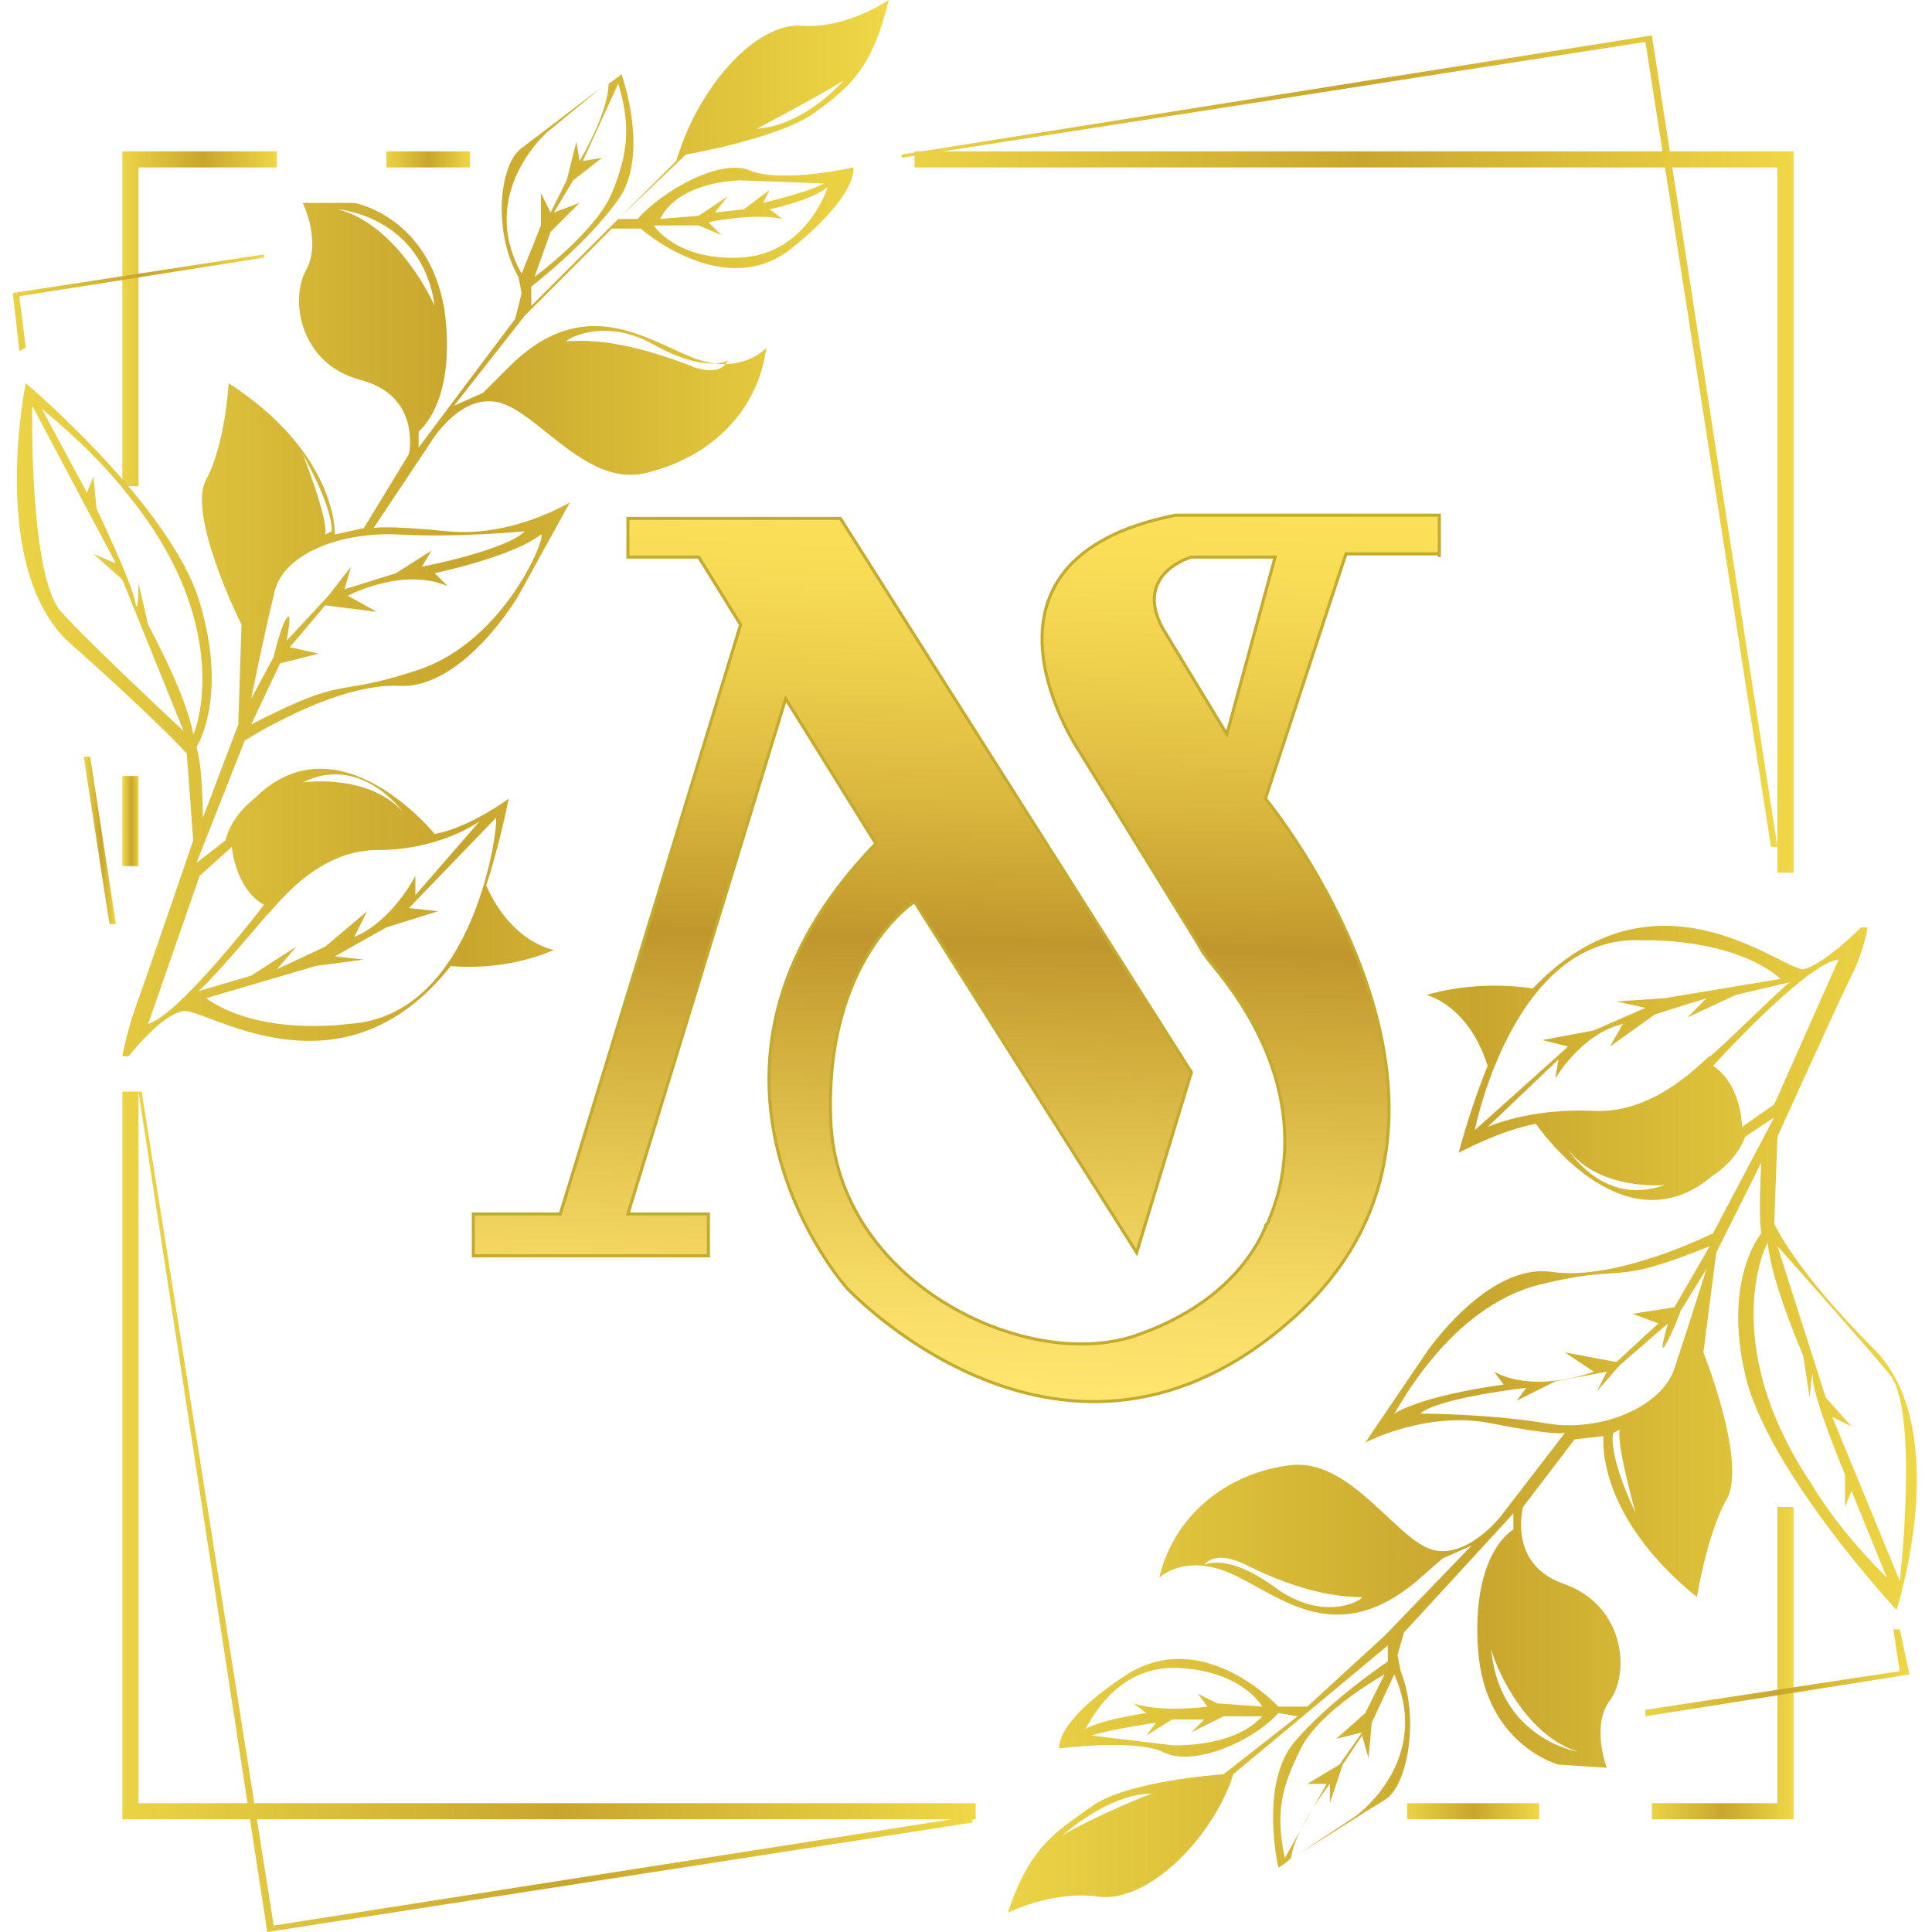 <?xml version="1.0" encoding="utf-8"?>
<!-- Generator: Adobe Illustrator 28.6.0, SVG Export Plug-In . SVG Version: 9.03 Build 54939)  -->
<svg version="1.0" id="Layer_1" xmlns="http://www.w3.org/2000/svg" xmlns:xlink="http://www.w3.org/1999/xlink" x="0px" y="0px"
	 viewBox="0 0 60 60" style="enable-background:new 0 0 60 60;" xml:space="preserve">
<style type="text/css">
	.st0{fill:url(#SVGID_1_);}
	.st1{fill:url(#SVGID_00000109741776624770946850000013385556395335261066_);}
	.st2{fill:url(#SVGID_00000011023918819339117600000014007239599260888732_);}
	.st3{fill:url(#SVGID_00000016786555552409894480000014665025359122320058_);}
	.st4{fill:url(#SVGID_00000052814442687454017380000001145681276024601016_);}
	.st5{fill:url(#SVGID_00000084525517642740246610000009372610095067935901_);}
	.st6{fill:url(#SVGID_00000161611028473154866450000011348451984029156263_);}
	.st7{fill:url(#SVGID_00000096743177102526184340000005013287097641642141_);}
	.st8{fill:url(#SVGID_00000064314001666373866390000009016358224474714287_);}
	.st9{fill:url(#SVGID_00000158746368788185930430000000334642252853822090_);}
	.st10{fill:url(#SVGID_00000031167634798973027260000011588982852461968319_);}
	.st11{fill:url(#SVGID_00000092420344421221000590000006118615401432565437_);}
	
		.st12{fill:url(#SVGID_00000091010406380004649490000006595781138116935595_);stroke:#C4AB2E;stroke-width:9.473017e-02;stroke-miterlimit:10;}
	.st13{fill:url(#SVGID_00000129915476063406329720000004871946084131440281_);}
	.st14{fill:url(#SVGID_00000057122199252281929540000017546054058630881182_);}
</style>
<g>
	<g>
		<g>
			<g>
				<linearGradient id="SVGID_1_" gradientUnits="userSpaceOnUse" x1="3.847" y1="9.891" x2="8.631" y2="9.891">
					<stop  offset="0" style="stop-color:#EBD345"/>
					<stop  offset="0.511" style="stop-color:#C8A62D"/>
					<stop  offset="1" style="stop-color:#EFD745"/>
				</linearGradient>
				<polygon class="st0" points="4.3,15.1 3.8,15.1 3.8,4.7 8.6,4.7 8.6,5.2 4.3,5.2 				"/>
			</g>
			<g>
				
					<linearGradient id="SVGID_00000008865307356657033930000015231214891321771193_" gradientUnits="userSpaceOnUse" x1="3.847" y1="25.45" x2="4.32" y2="25.45">
					<stop  offset="0" style="stop-color:#EBD345"/>
					<stop  offset="0.511" style="stop-color:#C8A62D"/>
					<stop  offset="1" style="stop-color:#EFD745"/>
				</linearGradient>
				
					<rect x="3.8" y="24.1" style="fill:url(#SVGID_00000008865307356657033930000015231214891321771193_);" width="0.5" height="2.8"/>
			</g>
			<g>
				
					<linearGradient id="SVGID_00000029009571100588085090000006068220973460516999_" gradientUnits="userSpaceOnUse" x1="3.847" y1="45.21" x2="30.261" y2="45.21">
					<stop  offset="0" style="stop-color:#EBD345"/>
					<stop  offset="0.511" style="stop-color:#C8A62D"/>
					<stop  offset="1" style="stop-color:#EFD745"/>
				</linearGradient>
				<polygon style="fill:url(#SVGID_00000029009571100588085090000006068220973460516999_);" points="30.3,56.5 3.8,56.5 3.8,33.9 
					4.3,33.9 4.3,56 30.3,56 				"/>
			</g>
			<g>
				
					<linearGradient id="SVGID_00000139985751555935819680000006510051062318653838_" gradientUnits="userSpaceOnUse" x1="43.681" y1="56.27" x2="47.754" y2="56.27">
					<stop  offset="0" style="stop-color:#EBD345"/>
					<stop  offset="0.511" style="stop-color:#C8A62D"/>
					<stop  offset="1" style="stop-color:#EFD745"/>
				</linearGradient>
				
					<rect x="43.7" y="56" style="fill:url(#SVGID_00000139985751555935819680000006510051062318653838_);" width="4.1" height="0.5"/>
			</g>
			<g>
				
					<linearGradient id="SVGID_00000168117528679728138000000015548310000787781267_" gradientUnits="userSpaceOnUse" x1="51.259" y1="51.652" x2="55.664" y2="51.652">
					<stop  offset="0" style="stop-color:#EBD345"/>
					<stop  offset="0.511" style="stop-color:#C8A62D"/>
					<stop  offset="1" style="stop-color:#EFD745"/>
				</linearGradient>
				<polygon style="fill:url(#SVGID_00000168117528679728138000000015548310000787781267_);" points="55.7,56.5 51.3,56.5 51.3,56 
					55.2,56 55.2,46.8 55.7,46.8 				"/>
			</g>
			<g>
				
					<linearGradient id="SVGID_00000177452357320049084300000000839568458028872126_" gradientUnits="userSpaceOnUse" x1="28.366" y1="15.912" x2="55.664" y2="15.912">
					<stop  offset="0" style="stop-color:#EBD345"/>
					<stop  offset="0.511" style="stop-color:#C8A62D"/>
					<stop  offset="1" style="stop-color:#EFD745"/>
				</linearGradient>
				<polygon style="fill:url(#SVGID_00000177452357320049084300000000839568458028872126_);" points="55.7,27.1 55.2,27.1 55.2,5.2 
					28.4,5.2 28.4,4.7 55.7,4.7 				"/>
			</g>
			<g>
				
					<linearGradient id="SVGID_00000040542124415699609810000006766893366913446820_" gradientUnits="userSpaceOnUse" x1="11.993" y1="4.926" x2="14.599" y2="4.926">
					<stop  offset="0" style="stop-color:#EBD345"/>
					<stop  offset="0.511" style="stop-color:#C8A62D"/>
					<stop  offset="1" style="stop-color:#EFD745"/>
				</linearGradient>
				
					<rect x="12" y="4.7" style="fill:url(#SVGID_00000040542124415699609810000006766893366913446820_);" width="2.6" height="0.5"/>
			</g>
			<g>
				
					<linearGradient id="SVGID_00000002371665558353188030000003478108218075521692_" gradientUnits="userSpaceOnUse" x1="0.353" y1="9.37" x2="8.211" y2="9.37">
					<stop  offset="0" style="stop-color:#EBD345"/>
					<stop  offset="0.511" style="stop-color:#C8A62D"/>
					<stop  offset="1" style="stop-color:#EFD745"/>
				</linearGradient>
				<polygon style="fill:url(#SVGID_00000002371665558353188030000003478108218075521692_);" points="0.6,10.9 0.4,9.1 8.2,7.9 
					8.2,8 0.6,9.2 0.8,10.8 				"/>
			</g>
			<g>
				
					<linearGradient id="SVGID_00000171677786082346996680000014723853931172824207_" gradientUnits="userSpaceOnUse" x1="2.615" y1="26.088" x2="3.618" y2="26.088">
					<stop  offset="0" style="stop-color:#EBD345"/>
					<stop  offset="0.511" style="stop-color:#C8A62D"/>
					<stop  offset="1" style="stop-color:#EFD745"/>
				</linearGradient>
				<polygon style="fill:url(#SVGID_00000171677786082346996680000014723853931172824207_);" points="3.4,28.7 2.6,23.5 2.8,23.5 
					3.6,28.7 				"/>
			</g>
			<g>
				
					<linearGradient id="SVGID_00000098180676027621464260000016758551088055250835_" gradientUnits="userSpaceOnUse" x1="4.252" y1="46.954" x2="30.245" y2="46.954">
					<stop  offset="0" style="stop-color:#EBD345"/>
					<stop  offset="0.511" style="stop-color:#C8A62D"/>
					<stop  offset="1" style="stop-color:#EFD745"/>
				</linearGradient>
				<polygon style="fill:url(#SVGID_00000098180676027621464260000016758551088055250835_);" points="8.3,60 4.3,33.9 4.4,33.9 
					8.5,59.8 30.2,56.4 30.2,56.6 				"/>
			</g>
			<g>
				
					<linearGradient id="SVGID_00000005960985929740010990000003672458258037399702_" gradientUnits="userSpaceOnUse" x1="51.078" y1="51.93" x2="59.252" y2="51.93">
					<stop  offset="0" style="stop-color:#EBD345"/>
					<stop  offset="0.511" style="stop-color:#C8A62D"/>
					<stop  offset="1" style="stop-color:#EFD745"/>
				</linearGradient>
				<polygon style="fill:url(#SVGID_00000005960985929740010990000003672458258037399702_);" points="51.1,53.3 51.1,53.1 59,51.9 
					58.8,50.6 59,50.6 59.3,52 				"/>
			</g>
			<g>
				
					<linearGradient id="SVGID_00000011713961441877476780000004486318263500881815_" gradientUnits="userSpaceOnUse" x1="27.975" y1="13.702" x2="55.214" y2="13.702">
					<stop  offset="0" style="stop-color:#EBD345"/>
					<stop  offset="0.511" style="stop-color:#C8A62D"/>
					<stop  offset="1" style="stop-color:#EFD745"/>
				</linearGradient>
				<polygon style="fill:url(#SVGID_00000011713961441877476780000004486318263500881815_);" points="55,26.3 51.1,1.3 28,4.9 
					28,4.8 51.3,1.1 55.2,26.3 				"/>
			</g>
		</g>
		
			<linearGradient id="SVGID_00000045610438489948428710000010112713483416723841_" gradientUnits="userSpaceOnUse" x1="30.117" y1="14.329" x2="29.106" y2="43.505">
			<stop  offset="0" style="stop-color:#FEE25B"/>
			<stop  offset="0.106" style="stop-color:#F9DD57"/>
			<stop  offset="0.227" style="stop-color:#EDCE4C"/>
			<stop  offset="0.355" style="stop-color:#DBB83E"/>
			<stop  offset="0.487" style="stop-color:#C49C2F"/>
			<stop  offset="0.511" style="stop-color:#C0962D"/>
			<stop  offset="0.618" style="stop-color:#D1AD3C"/>
			<stop  offset="0.773" style="stop-color:#E8CA55"/>
			<stop  offset="0.905" style="stop-color:#F8DE68"/>
			<stop  offset="0.995" style="stop-color:#FEE66F"/>
		</linearGradient>
		
			<path style="fill:url(#SVGID_00000045610438489948428710000010112713483416723841_);stroke:#C4AB2E;stroke-width:9.473017e-02;stroke-miterlimit:10;" d="
			M44.7,17.3V16l-8.2,0c-7,1.4-3,7.3-3,7.3l3.7,6c0.2,0.4,0.5,0.7,0.8,1.1c2.9,3.8,1.7,6.8,1.4,7.5c0,0.1-0.1,0.1-0.1,0.2
			c-0.2,0.5-1.1,2.4-4.1,3.4c-3.4,1.1-9.2-1.7-9.4-6.7c-0.2-5,2.6-6.8,2.6-6.8l6.9,10.9l1.7-5.6L26.1,16.1h-6.6v1.2h2.2l1.3,2.1
			l-5.6,18.3h-2.7V39H22v-1.3h-2.5l4.9-16l2.8,4.5c-6.9,7.1-0.9,13.8-0.9,13.8s6.8,7.3,13.9,0.9s-0.9-16.1-0.9-16.1l2.5-7.6H44.7z
			 M38.1,22.8l-2-3.3c-0.9-1.7,0.9-2.2,0.9-2.2h2.6L38.1,22.8z"/>
		
			<linearGradient id="SVGID_00000114754653754820538130000006203977613032845448_" gradientUnits="userSpaceOnUse" x1="0.577" y1="16.388" x2="27.577" y2="16.388">
			<stop  offset="0" style="stop-color:#EBD345"/>
			<stop  offset="0.511" style="stop-color:#C8A62D"/>
			<stop  offset="1" style="stop-color:#EFD745"/>
		</linearGradient>
		<path style="fill:url(#SVGID_00000114754653754820538130000006203977613032845448_);" d="M23.3,5.3c-0.9-0.4-2.7,0.6-3.5,1.5h-0.6
			l2.1-2c0,0,2.9-0.5,4-1.3s1.8-1.4,2.3-3.5c0,0-1.3,0.9-2.7,0.8c-1.4-0.1-3.1,1.8-3.8,3.9l-0.1,0.3l-4.5,4.5V8.9
			c0,0,1.7-1.3,2.7-2.7s0.1-3.9,0.1-3.9s-0.1,0.1-0.4,0.3c0,0.9-0.9,2.4-0.9,2.4l-0.1-0.6l-0.3,1.2l-0.5,1l-0.3-0.6V7l-0.6,1.5
			C14.8,6,17,4.1,17,4.1l1.7-1.4c-0.8,0.6-2.1,1.6-2.5,1.9c-0.7,0.5-0.9,2.6-0.1,4l0.1,0.5L16,9.9l-3,4v-0.5c0,0,1.2-0.9,0.8-3.8
			c-0.5-2.9-2.8-3.3-2.8-3.3H9.4c0,0,0.6,1.2,0.1,2.1s-0.2,2.9,1.7,3.4s1.5,2.3,1.5,2.3l-1.4,2.3l-0.9,0.2c0,0,0.1-2.5-3.3-4.7
			c0,0-0.1,1.9-0.7,3s1.1,4.5,1.1,4.5l-0.1,3.1l-1.1,2.9c0,0,0-1.6-0.2-2.2c0,0,1-1.5,0.1-4.5s-5.4-6.8-5.4-6.8s-1.2,5.8,1.4,8.1
			s3.6,3.4,3.6,3.4l0.2,2.7c0,0-1.5,4.4-1.8,5.2c-0.3,0.9-0.4,1.5-0.4,1.5h0.2c0,0,1-1.3,1.7-1.4s4.9,2.9,8.3-1.4
			c0,0,1.6,0.2,3.2-0.5c0,0-1.3-0.2-2.1-2c0,0,0.4-1.2,0.7-2.7c0,0-1.2,0.9-2.3,1.1c0,0-3-3.7-5.6-1.1c0,0-0.7,0.5-0.9,1.3l-0.9,0.7
			l1.5-3.8c0,0,2.8-1.8,4.8-1.7s3.7-2.8,3.7-2.8l1.6-2.9c0,0-1.8,1.1-3.8,0.9c-2-0.2-2.3-0.1-2.3-0.1l1.8-2.7c0,0,0.9-1.5,2.1-1.2
			s2.7,2.6,4.5,2.2s3.5-1.7,3.8-3.9c0,0-0.8,0.9-2.3,0.3c-1.5-0.6-3.4-2-5.7,0.3l-0.8,0.8l-0.9,0.4l2.2-2.8L19,7.1h0.9
			c0,0,2.6,2.3,4.7,0.6s1.9-2.5,1.9-2.5S24.3,5.7,23.3,5.3z M26.2,2.5c0,0-1.2,1.4-2.7,1.5C23.5,4,25.4,3,26.2,2.5z M17.1,7.2
			L18,6.3l-0.8,0.3l0.6-1l0.9-0.7l-0.6,0.1l1.1-2.4c0.4,1.3,0.3,2.2-0.2,3.4c-0.5,1.2-2.4,2.6-2.4,2.6L17.1,7.2z M5.7,22.7
			c0,0-2.8-2.6-3.8-3.7c-1-1.1-0.9-6.4-0.9-6.4l2.6,4.9l-0.7-0.3L3.8,18L5.7,22.7L5.7,22.7z M6,22.8c-0.2-1.2-1.4-3.4-1.4-3.4
			l-0.3-1.3c0,0,0,1.1-0.1,0.6C4.1,18.1,3,15.8,3,15.8l-0.1-1l-0.2,0.5l-1.4-2.6c1.1,0.9,2,1.8,2.7,2.7C7.4,19.6,6,22.9,6,22.8z
			 M10.8,31.8c0,0-2.7,0.4-4.4-0.8l3.4-1l1.5-0.2l-0.9-0.1l1.6-0.9l1.6-0.5l-0.9-0.1l2.7-2.8C15.5,25.5,14.8,31.6,10.8,31.8z
			 M12.5,25.2c-1.1-1.2-3.1-0.9-3.1-0.9C11.2,23.4,12.5,25.2,12.5,25.2z M8.3,28.4c0.1,0,1.4-2,3.4-2s3.2-0.9,3.2-0.9l-2,2.3l0-0.6
			c0,0-0.7,1.4-1.9,1.9l0.4-0.8l-1.3,1.1l-1.5,0.7l0.6-0.7l-1.4,0.9l-1.7,0.5C6.2,30.9,8.3,28.4,8.3,28.4z M7.2,26.3
			c0,0,0.1,1.3,1,1.8c0,0-2.6,3.4-3.6,3.7l1.6-4.6L7.2,26.3z M10.3,16.5l-0.2,0.1c0.1-0.5-0.7-2.5-0.7-2.5
			C10.4,15.9,10.3,16.5,10.3,16.5z M13,20.8c-2.7,0.9-2.1,0.1-5.2,1.7l0.9-1.9l1.2-0.3l-0.9-0.2l1.1-1.3l1.6,0.2l-0.9-0.5
			c0,0,1.7-0.9,3.1-0.3l-0.4-0.4c0,0,2.4-0.5,3.3-1.2C17,16.6,15.7,19.9,13,20.8z M12.4,16.6c1.8,0.1,3.9-0.1,3.9-0.1
			c-0.6,0.6-3.2,1.1-3.2,1.1l0.3-0.5l-1.1,0.7l-1.6,0.5l0.2-0.7l-0.7,0.9l-1.3,1.4c0,0,0.2-1,0-0.7c0,0,0,0,0,0
			c-0.2,0.3-0.4,1.2-0.4,1.2l-0.7,1.3c0,0,0.4-2,0.7-3.2C8.7,17.2,10.6,16.5,12.4,16.6z M10.5,6.5c0,0,2.6,0.2,3,3
			C13.5,9.5,12.4,7,10.5,6.5z M20.3,10.7c1.6,0.9,2.3,0.5,2.3,0.5s-0.2,0.6-1.3,0.1c-1.1-0.4-2.4-0.8-3.7-0.7
			C17.5,10.6,18.7,9.8,20.3,10.7z M23,5.6l2.6,0.1C25,6,23.7,6.3,23.7,6.3l0.2-0.4l-0.8,0.6l-0.9,0.1l0.4-0.5l-0.9,0.6l-1.2,0.1
			C21.1,5.6,23,5.6,23,5.6z M23,8C21,8.1,20.3,7,20.3,7h1.4l0.7,0.3L22,6.9c0,0,1.4-0.3,2.3-0.1l-0.4-0.3c0,0,1.4-0.3,1.8-0.7
			C25.7,5.9,25,7.9,23,8z"/>
		
			<linearGradient id="SVGID_00000127025642964124021290000007879288695011911582_" gradientUnits="userSpaceOnUse" x1="31.325" y1="44.045" x2="59.647" y2="44.045">
			<stop  offset="0" style="stop-color:#EBD345"/>
			<stop  offset="0.511" style="stop-color:#C8A62D"/>
			<stop  offset="1" style="stop-color:#EFD745"/>
		</linearGradient>
		<path style="fill:url(#SVGID_00000127025642964124021290000007879288695011911582_);" d="M36.1,54.4c0.9,0.5,2.8-0.3,3.6-1.2
			l0.6,0.1L38,55.1c0,0-3,0.2-4.1,1c-1.1,0.8-1.9,1.2-2.6,3.3c0,0,1.4-0.7,2.8-0.5c1.4,0.2,3.3-1.5,4.1-3.5l0.1-0.3l4.8-4l0,0.5
			c0,0-1.8,1.2-2.9,2.5c-1.1,1.3-0.5,3.9-0.5,3.9s0.2-0.1,0.4-0.3c0.1-0.9,1.2-2.3,1.2-2.3l0,0.6l0.4-1.2l0.6-0.9l0.2,0.7l0.1-1.1
			l0.7-1.5c1.2,2.7-1.2,4.4-1.2,4.4l-1.8,1.2c0.8-0.5,2.2-1.4,2.7-1.7c0.7-0.4,1.1-2.5,0.5-4l-0.1-0.5l0.2-0.7l3.4-3.7l0,0.5
			c0,0-1.3,0.7-1.1,3.7c0.2,3,2.5,3.6,2.5,3.6l1.5,0.1c0,0-0.5-1.3,0.1-2.1c0.6-0.8,0.5-2.9-1.4-3.6c-1.8-0.6-1.3-2.4-1.3-2.4
			l1.6-2.1l0.9-0.1c0,0-0.3,2.4,2.9,5c0,0,0.3-1.9,0.9-3c0.7-1.1-0.7-4.6-0.7-4.6l0.4-3.1l1.4-2.8c0,0-0.1,1.6,0,2.2
			c0,0-1.2,1.4-0.5,4.4c0.7,3,4.7,7.3,4.7,7.3s1.8-5.6-0.7-8.1S55.1,38,55.1,38l0.1-2.7c0,0,1.9-4.2,2.3-5s0.5-1.5,0.5-1.5l-0.2,0
			c0,0-1.2,1.2-1.8,1.3c-0.7,0-4.6-3.4-8.4,0.6c0,0-1.6-0.3-3.3,0.2c0,0,1.3,0.3,1.9,2.2c0,0-0.5,1.2-0.9,2.7c0,0,1.3-0.7,2.4-0.9
			c0,0,2.7,4,5.5,1.6c0,0,0.7-0.4,1-1.2l0.9-0.6l-1.9,3.6c0,0-3,1.5-5,1.2c-2-0.3-3.9,2.5-3.9,2.5l-1.9,2.8c0,0,1.9-1,3.9-0.6
			c2,0.4,2.3,0.3,2.3,0.3l-2,2.6c0,0-1.1,1.4-2.2,1c-1.1-0.4-2.5-2.8-4.3-2.6c-1.8,0.2-3.6,1.4-4.1,3.5c0,0,0.8-0.8,2.3-0.1
			c1.5,0.7,3.2,2.3,5.7,0.2l0.8-0.7l0.9-0.4L43,50.8L40.6,53L39.7,53c0,0-2.3-2.5-4.7-1c-2.3,1.5-2.1,2.3-2.1,2.3S35.2,54,36.1,54.4
			z M33,57c0,0,1.4-1.3,2.8-1.3C35.7,55.7,33.8,56.5,33,57z M42.4,53.2l-0.9,0.8l0.8-0.2l-0.7,1l-1,0.6l0.6,0l-1.3,2.3
			c-0.3-1.4-0.1-2.2,0.5-3.4s2.6-2.3,2.6-2.3L42.4,53.2z M55.2,38.7c0,0,2.5,2.8,3.5,4c0.9,1.2,0.3,6.4,0.3,6.4l-2.1-5.1l0.6,0.3
			l-0.8-0.9L55.2,38.7L55.2,38.7z M54.9,38.6c0.1,1.2,1.1,3.5,1.1,3.5l0.2,1.3c0,0,0.1-1.1,0.1-0.6c0,0.6,1,3,1,3l0,1l0.2-0.5
			l1.1,2.7c-1-1-1.8-2-2.4-3C53.3,41.6,54.9,38.5,54.9,38.6z M51,29.2c0,0,2.8-0.1,4.3,1.2L51.7,31l-1.5,0.1l0.9,0.2L49.5,32
			l-1.6,0.3l0.8,0.2l-2.9,2.6C45.8,35.1,47,29,51,29.2z M48.7,35.7c1,1.3,3,1.1,3,1.1C49.8,37.5,48.7,35.7,48.7,35.7z M53.1,32.8
			c-0.1,0-1.6,1.8-3.6,1.7S46.2,35,46.2,35l2.2-2.1l-0.1,0.6c0,0,0.8-1.4,2.1-1.7l-0.4,0.7l1.4-1l1.6-0.5l-0.6,0.6l1.5-0.7l1.7-0.4
			C55.5,30.5,53.2,32.8,53.1,32.8z M54.1,35c0,0,0-1.3-0.9-1.9c0,0,2.9-3.2,3.9-3.3l-2,4.5L54.1,35z M50.1,44.5l0.2-0.1
			c-0.1,0.5,0.5,2.6,0.5,2.6C49.9,45.1,50.1,44.5,50.1,44.5z M47.8,39.9c2.8-0.7,2.1,0.1,5.3-1.2L52,40.6l-1.3,0.2l0.8,0.3l-1.3,1.2
			l-1.6-0.3l0.9,0.6c0,0-1.8,0.7-3.1,0l0.3,0.4c0,0-2.4,0.3-3.4,0.9C43.4,43.8,45,40.6,47.8,39.9z M48,44.2
			c-1.8-0.3-3.9-0.3-3.9-0.3c0.6-0.5,3.3-0.8,3.3-0.8l-0.3,0.4l1.2-0.6l1.6-0.3l-0.3,0.6l0.7-0.8l1.5-1.3c0,0-0.3,1-0.1,0.7
			c0,0,0,0,0,0c0.2-0.3,0.5-1.1,0.5-1.1l0.8-1.3c0,0-0.6,1.9-1,3.1S49.7,44.5,48,44.2z M49,54.4c0,0-2.5-0.4-2.7-3.3
			C46.2,51.1,47.1,53.8,49,54.4z M39.6,49.3c-1.5-1.1-2.2-0.7-2.2-0.7s0.3-0.5,1.3,0s2.3,1,3.6,1C42.3,49.7,41.1,50.4,39.6,49.3z
			 M36.4,54.2l-2.5-0.3c0.6-0.2,2-0.4,2-0.4l-0.3,0.4l0.8-0.5l1,0l-0.4,0.4l1-0.5l1.2,0C38.3,54.3,36.4,54.2,36.4,54.2z M36.6,51.8
			c2,0.1,2.6,1.2,2.6,1.2l-1.4-0.1l-0.6-0.3l0.3,0.4c0,0-1.4,0.2-2.3-0.1l0.4,0.3c0,0-1.4,0.2-1.9,0.5
			C33.8,53.6,34.6,51.7,36.6,51.8z"/>
	</g>
</g>
</svg>
